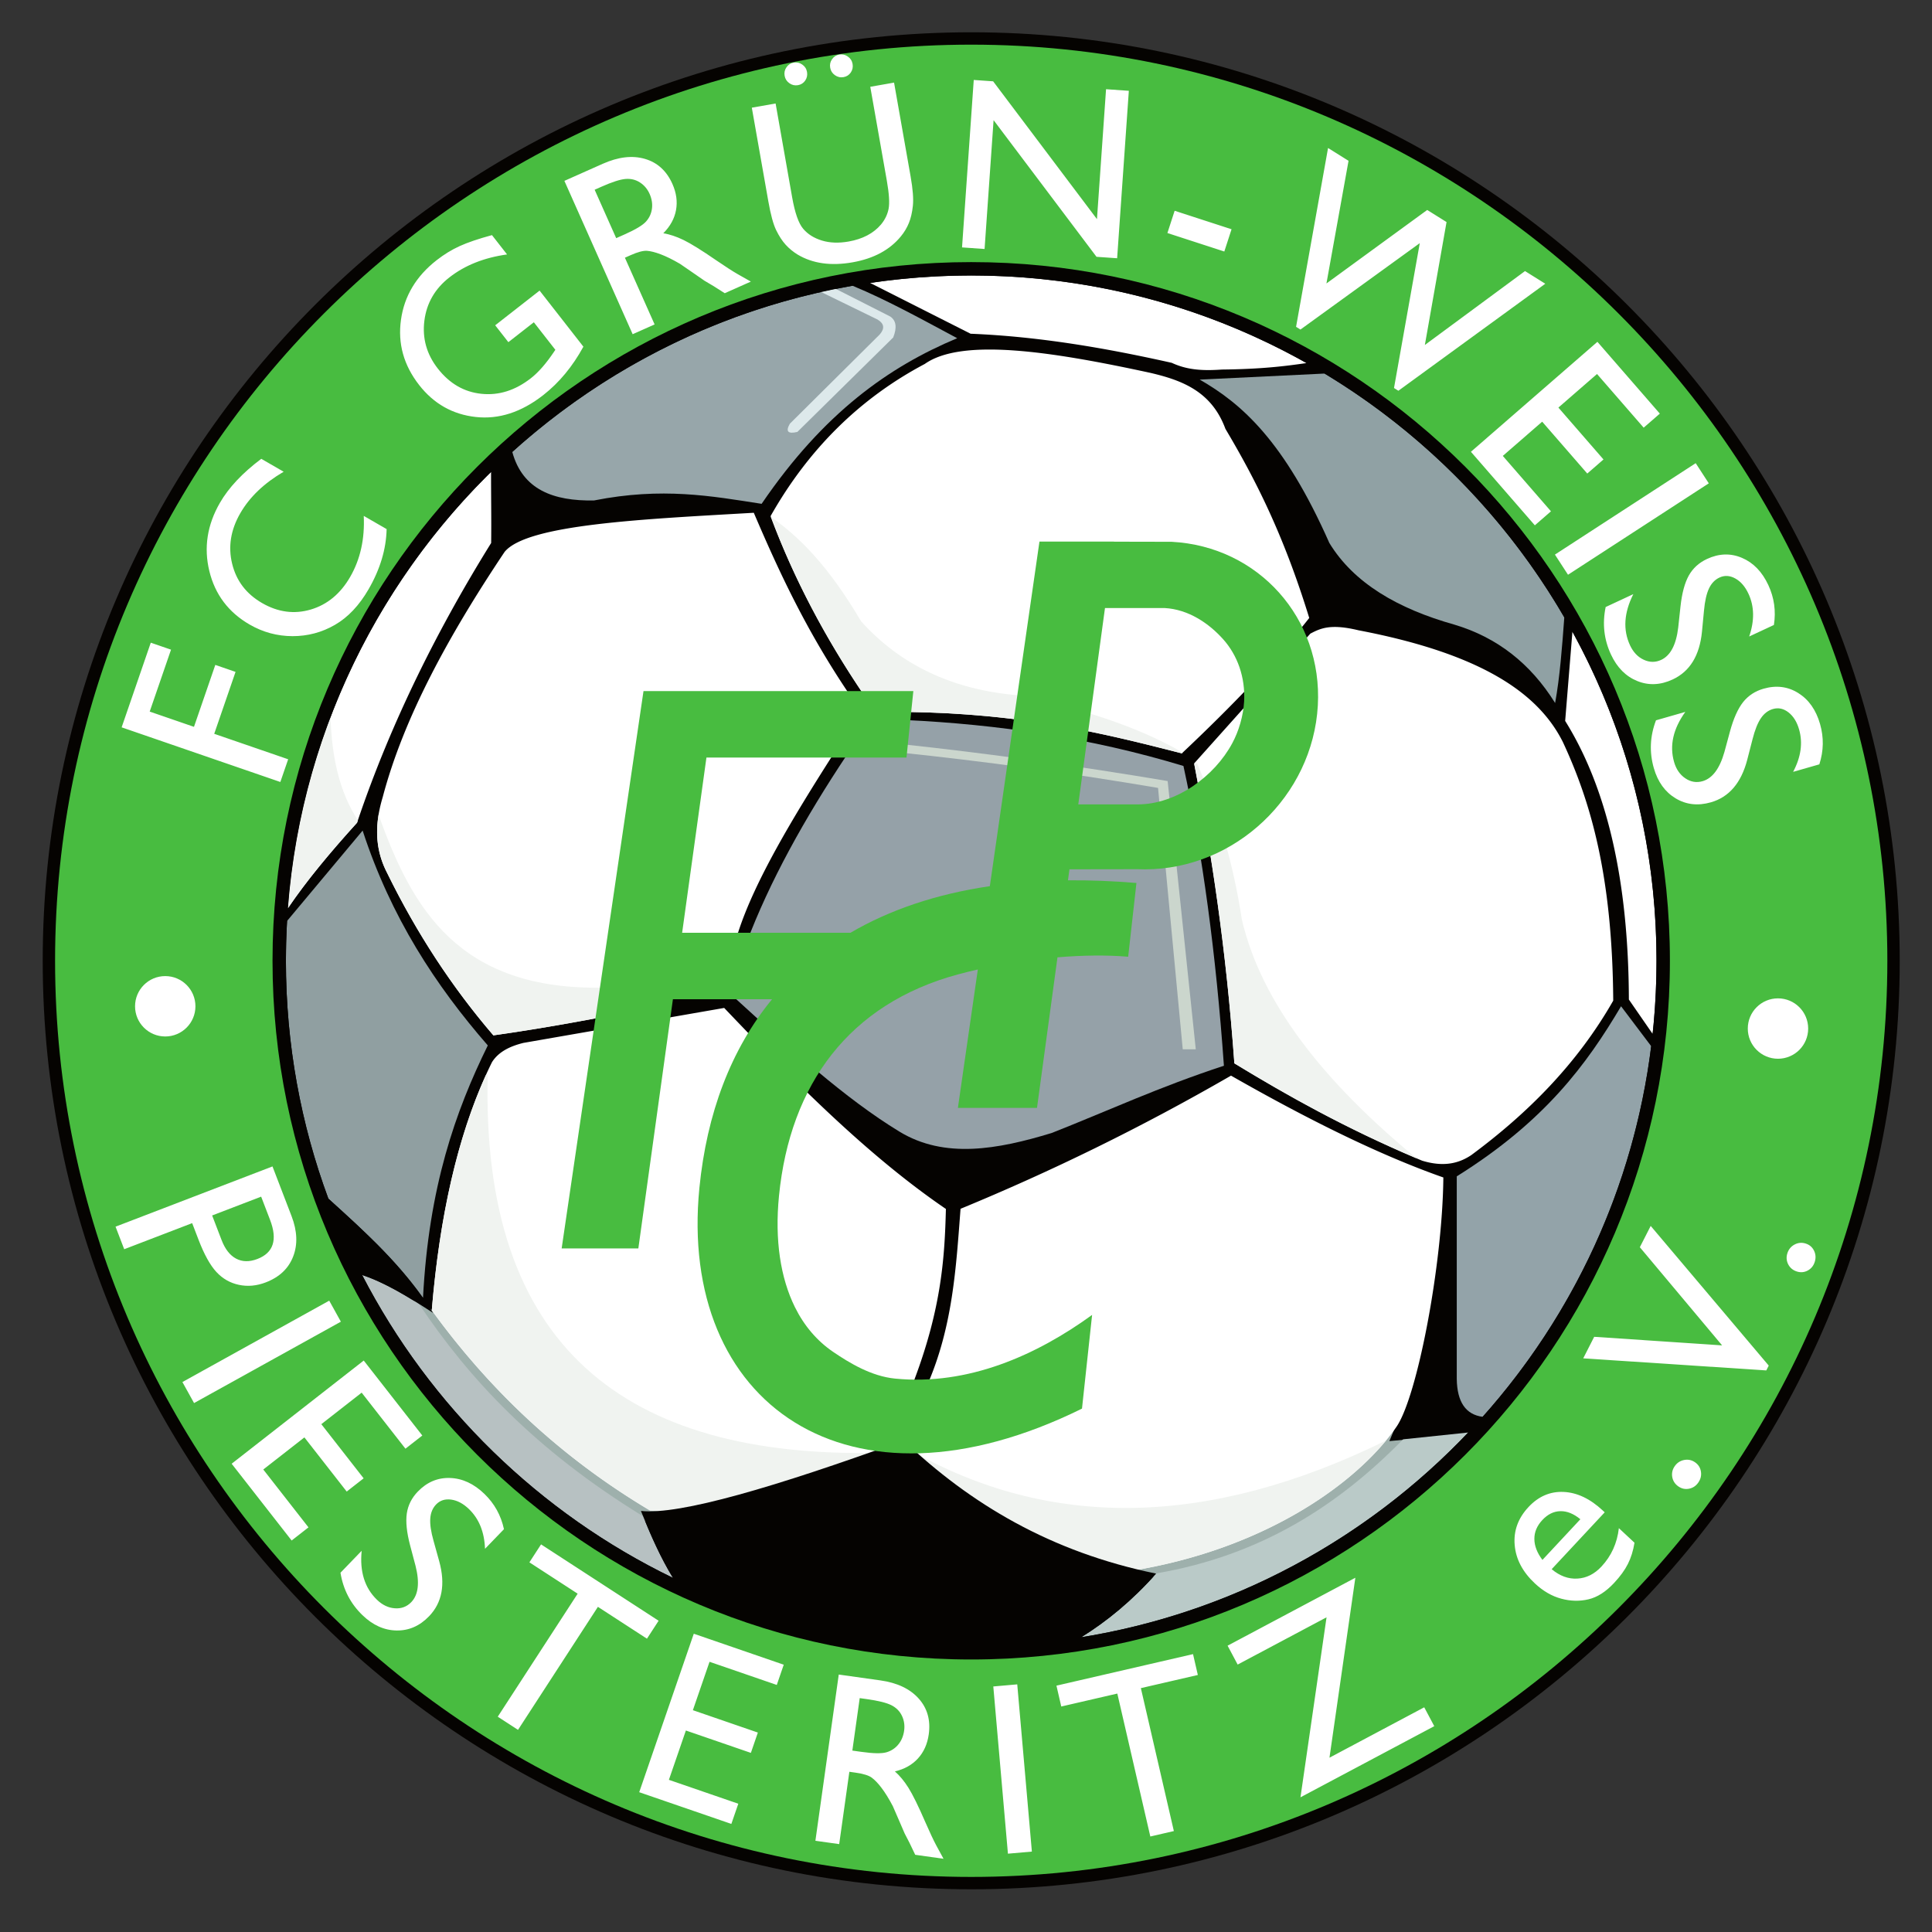<svg xmlns="http://www.w3.org/2000/svg" width="800" height="800"><rect width="100%" height="100%" fill="#333333" stroke="none"/><defs><clipPath id="a"><path d="M0 5339.94V0h5339.95v5339.94z"/></clipPath></defs><g clip-path="url(#a)" transform="matrix(.144 0 0 -.144 17.682 782.318)"><path d="M2669.97 0c1470.57 0 2669.98 1199.39 2669.98 2669.96 0 1470.58-1199.41 2669.98-2669.98 2669.98S0 4140.54 0 2669.96C0 1199.39 1199.4 0 2669.97 0" style="fill:#050301;fill-opacity:1;fill-rule:evenodd;stroke:none"/><path d="M2669.97 35.582c1450.97 0 2634.39 1183.418 2634.39 2634.378 0 1450.98-1183.42 2634.4-2634.39 2634.4S35.586 4120.94 35.586 2669.96C35.586 1219 1219 35.582 2669.97 35.582" style="fill:#48bc40;fill-opacity:1;fill-rule:evenodd;stroke:none"/><path d="m4835.89 3270.56 16.03 59.18c10.17 37.28 22.78 65.18 37.61 84.03 14.88 18.74 34.49 31.61 58.86 38.59 36.5 10.47 69.85 6.29 99.91-12.57 30.03-18.75 50.94-48.45 62.54-88.92 11.13-38.76 10.42-77.37-2.05-116.03l-75.39-21.61c22.61 42.67 28.26 83.3 17.2 121.84-6.2 21.65-16.29 38.01-30.38 49.07-14.08 11.05-29.03 14.37-44.67 9.89-13.94-4-25.63-12.87-34.83-26.56-9.32-13.71-17.31-33.78-24.04-60.37l-15.33-59.49c-17.41-66.32-52.24-106.99-104.39-121.94-37.3-10.69-71.03-6.87-101.42 11.4-30.38 18.29-51.33 47.24-62.76 87.14-13.14 45.8-11.05 91.55 6.28 137.25l84.33 24.18c-35.06-48.83-45.84-96.82-32.31-143.98 5.98-20.85 16.73-36.54 32.37-47.02 15.53-10.51 32.13-13.24 49.59-8.23 28.34 8.13 49.25 36.21 62.85 84.15m-132.91 357.65c-5.93-49.48-22.19-80.48-48.91-92.94-16.46-7.67-33.28-7.58-50.27.37-17.09 7.9-30.16 21.72-39.33 41.38-20.73 44.47-17.6 93.55 9.4 147.26l-79.52-37.07c-9.96-47.85-4.87-93.37 15.26-136.55 17.54-37.61 42.77-62.94 75.64-76.24s66.79-11.79 101.95 4.6c49.16 22.93 77.2 68.54 84.04 136.77l5.83 61.15c2.49 27.32 7.23 48.4 14.28 63.4 6.96 14.95 17.11 25.54 30.26 31.67 14.75 6.88 30.03 5.93 45.66-2.77 15.65-8.72 28.17-23.31 37.69-43.72 16.95-36.34 17.73-77.35 2.08-123.04l71.07 33.14c6.27 40.15.93 78.38-16.11 114.94-17.8 38.14-43.1 64.21-75.7 78.03-32.63 13.93-66.23 12.84-100.63-3.21-22.99-10.71-40.35-26.49-52.11-47.32-11.7-20.95-19.79-50.48-24-88.88zm50.28 472.66 37.64-57.96-404.81-262.88-37.63 57.96zm-282.64 348.94-363.74-316.19 183.83-211.47 46.37 40.3-138.5 159.32 113.21 98.4 129.67-149.16 46.63 40.54-129.66 149.17 111.08 96.56 134.15-154.33 46.46 40.38zm-208.19 203.46 58.3-36.43-422.41-307.72-12.6 7.88 74.12 416.6-343.14-248.5-12.6 7.87 91.98 514.19 58.91-36.82-63.54-352.71L3981.21 4829l55.6-34.76-62.34-353.45zm-1007.5 173.43 163.63-53.17-20.81-64.04-163.63 53.17zm-197.24 349.52 65.53-4.58-33.67-481.5-59.29 4.14-295.96 392.96-25.91-370.45-64.81 4.53 33.67 481.5 55.75-3.89 298.56-396.33zm-767.26 99.59c8.82 1.55 17.04-.24 24.55-5.5 7.63-5.24 12.24-12.33 13.84-21.38 1.6-9.06-.19-17.28-5.13-24.61-5.04-7.36-12.03-11.83-20.87-13.38-9.06-1.6-17.3.3-24.83 5.68-7.53 5.37-12 12.37-13.58 21.31-1.59 9.06.19 17.28 5.38 24.53q7.575 11.04 20.64 13.35m-131-23.11c-8.72-1.53-15.59-5.98-20.65-13.34-5.18-7.25-6.96-15.47-5.37-24.53 1.58-8.94 6.04-15.94 13.58-21.31 7.53-5.38 15.78-7.27 24.83-5.69 8.95 1.58 15.83 6.03 20.88 13.38 4.93 7.34 6.71 15.56 5.11 24.62-1.59 9.06-6.2 16.15-13.83 21.39-7.51 5.26-15.73 7.04-24.55 5.48m220.26-69.52 68.4 12.06 47.57-269.79c6.45-36.58 8.63-64.57 6.57-84.09-2.05-19.65-5.95-36.26-11.56-49.94-5.59-13.8-13.28-26.54-22.94-38.29-31.91-39.04-78.29-63.99-139.03-74.7-61.9-10.91-114.45-3.53-157.52 22.04-13.14 7.99-24.63 17.46-34.72 28.49-9.95 10.94-19.13 25-27.4 41.99-8.26 16.98-15.77 44.64-22.53 82.96l-47.47 269.2 68.4 12.07 47.58-269.79c7.88-44.71 18.47-74.93 31.77-90.55 13.31-15.74 31.32-26.93 53.99-33.83 22.76-6.88 48.3-7.76 76.64-2.77 40.42 7.13 71.42 23.49 93.14 48.99 11.35 13.73 18.64 28.79 21.84 45.29 3.08 16.47 1.45 43.37-5.16 80.87zM1606 4895.53c31.03 13.81 54.17 21.27 69.59 22.59 15.42 1.31 29.26-1.94 41.73-9.95 12.32-7.94 21.59-18.91 27.78-32.81 6.28-14.11 8.66-28.16 6.88-42.12-1.75-14.08-7.25-26.34-16.76-37.16-9.41-10.76-30.19-23.25-62.18-37.5l-23.92-10.64-61.97 139.19zm90.46-423.8 63.12 28.1-85.42 191.87 16.37 7.29c20.58 9.16 36.4 13.37 47.23 12.52 10.84-.86 24.04-4.15 39.61-10.12 15.68-5.93 34.02-14.93 55.11-27.23l36.47-25.07 33.94-23.48 20.01-11.88c2.93-1.66 5.04-2.91 6.12-3.6l32.23-20.5 75.09 33.43-37.42 21.16c-14.88 8.48-35.56 21.86-62.09 39.99-42.1 29.03-73.43 48.38-94.04 58.43-20.57 9.95-39.97 16.42-58.21 19.4 19.9 19.96 32.09 42.16 36.56 66.62 4.48 24.45 1.06 49.53-10.36 75.17-16.78 37.7-43.22 61.7-79.23 72.12-36.01 10.43-76.39 5.75-120.99-14.11l-110.42-49.16zm-395.31 25.64 127.68 99.76 125.96-161.24c-31.01-56.85-69.49-103.37-115.57-139.38-63.01-49.23-127.66-70.11-193.98-62.8-66.48 7.32-120.67 38-162.78 91.9-44.36 56.78-61.81 119.33-52.25 187.55 9.45 68.15 43.62 125.36 102.44 171.32 21.38 16.7 43.54 30.28 66.41 40.66 22.86 10.39 53.82 20.95 92.84 31.53l43.42-55.57c-65.9-9.13-121.28-31.14-165.88-66-41.54-32.45-65.54-73.95-71.93-124.57-6.38-50.64 6.55-96.51 38.72-137.67 33.76-43.21 75.57-67.41 125.51-72.53 49.95-5.14 97.24 9.82 142.12 44.88 21.74 16.99 43.84 42.33 66.47 76.02l3.8 5.66-61.86 79.18-73.23-57.21zm-377.931-548.09 65.765-37.98c-1.347-57.77-18.648-115.32-51.839-172.82-26.95-46.67-59.165-80.78-96.77-102.5-37.437-21.68-78.133-32.5-121.984-32.52-43.899.16-84.922 11.18-123.215 33.29-60.867 35.14-99.531 86.33-115.942 153.68-16.406 67.35-6.339 132.88 30.395 196.51 25.351 43.91 65.019 85.96 118.91 126.48l64.344-37.15c-56.129-32.82-97.715-72.54-124.66-119.21-27.594-47.79-35.481-96.35-23.461-145.36 11.949-49.12 40.593-86.76 86.144-113.06 45.856-26.47 92.567-32.61 140-18.6 47.5 14.11 85.305 45.39 113.25 93.79 29.246 50.67 42.227 109.22 39.063 175.45m-696.223-608.01 83.809 243.41 58.211-20.04-61.317-178.07 127.336-43.85 61.313 178.07 58.207-20.04-61.313-178.07 212.633-73.22-22.496-65.34zM5016.96 1829.23c3.65 11.21 10.55 19.51 20.73 24.88 10.33 5.44 21.03 6.31 32.13 2.7 11-3.56 18.91-10.48 23.8-20.62 4.96-10.29 5.56-21.03 1.84-32.47-3.6-11.1-10.37-19.32-20.4-24.62-9.87-5.21-20.31-6.04-31.3-2.47-11.1 3.6-19.28 10.48-24.54 20.61-5.11 10.22-5.87 20.88-2.26 31.99m-424.31 17.09 31.21 61.26 339.45-401.66-7.07-13.87-526.4 34.75 31.53 61.88 367.83-24.63zM4693 1216.8c6.77 9.65 15.8 15.56 27.1 17.73 11.47 2.19 21.95-.11 31.51-6.81 9.47-6.63 15.02-15.55 16.72-26.69 1.75-11.29-.82-21.73-7.72-31.59-6.69-9.56-15.56-15.44-26.7-17.58-10.98-2.1-21.2.16-30.66 6.79-9.56 6.7-15.37 15.66-17.44 26.9-1.91 11.26.49 21.68 7.19 31.25m-380.44-269.589 109.07 116.939c-19.42 16-38.71 23.68-57.72 23.18-19.09-.41-36.31-9.02-51.67-25.5-15.36-16.47-23.07-34.6-22.88-54.45.11-19.771 7.81-39.86 23.2-60.169m179.05 136.819-152.49-163.51c23.38-19.551 47.97-28.618 73.95-27.051 25.99 1.41 49.02 12.972 69.29 34.711 28.31 30.359 44.97 67.07 49.97 110.3l44.93-41.898c-3.7-23-10.09-43.32-18.98-60.992-8.89-17.66-22.11-35.82-39.56-54.527-23.89-25.614-48.53-41.333-73.87-47.223-25.4-5.981-51.46-5.391-78.24 1.851-26.86 7.161-52.07 21.801-75.63 43.75-35.35 32.969-54.82 69.86-58.25 110.622-3.51 40.667 9.74 77.007 39.58 108.997 28.71 30.8 62.49 45.41 101.1 43.59 38.69-1.73 76.19-19.45 112.42-53.23zM3407.22 700.563l367.36 195.316-74.41-517.43 272.49 144.883 28.85-54.25-384.74-204.57 74.98 517.609-255.62-135.91zm-492.14-114.961 392.75 90.668 13.84-59.969-163.85-37.832 94.89-411.008-67.68-15.641-94.89 411.02-161.21-37.219zm-181.58-2.332 68.86 6.031 42.06-480.84-68.85-6.031zm-363.7-36.379-20.44 2.871-21.2-150.871 25.93-3.649c34.68-4.871 58.91-5.293 72.59-1.152 13.81 4.14 24.98 11.621 33.92 22.633 8.9 10.886 14.33 24.058 16.48 39.347 2.12 15.082.06 29.301-6.17 42.559-6.33 13.391-16.34 23.492-30.11 30.551-13.79 7.062-37.37 12.992-71 17.711m-147.86-407.332 67.17 477.98 119.7-16.816c48.35-6.801 85.07-24.231 110.08-52.153 25.02-27.929 34.72-62.281 28.98-103.148-3.91-27.793-14.3-50.871-31.05-69.231-16.75-18.371-38.86-30.75-66.31-37.128 13.88-12.204 26.92-27.961 39.08-47.293 12.15-19.457 28.47-52.457 48.79-99.387 12.89-29.442 23.33-51.754 31.46-66.82l20.53-37.782-81.39 11.45-16.48 34.46c-.55 1.149-1.67 3.329-3.28 6.301l-10.67 20.668-16.35 37.903-17.63 40.589c-11.38 21.61-22.15 38.95-32.31 52.278-10.04 13.332-19.5 23.121-28.24 29.582-8.73 6.468-24.37 11.289-46.68 14.418l-17.75 2.5-29.23-207.989zM1872.22 734.91l258.68-89.07-20.03-58.199-193.36 66.57-47.91-139.16 186.88-64.352-20.12-58.429-186.88 64.351-48.83-141.832 199.59-68.726-20-58.083-264.93 91.219zm-439.17 256.903-33.53-51.641 138.76-90.102-229.74-353.769 58.25-37.832 229.74 353.761 141.04-91.589 33.52 51.629zm-360.89-61.821-15.72 59.278c-9.82 37.35-12.85 67.83-9.43 91.58 3.51 23.65 14.06 44.61 31.68 62.85 26.37 27.31 57.34 40.36 92.81 39.06 35.38-1.22 68.34-16.49 98.62-45.73 29.01-28.02 47.7-61.81 56.23-101.51l-54.47-56.43c-1.76 48.26-17.19 86.28-46.03 114.13-16.2 15.65-33.13 24.78-50.85 27.31-17.72 2.52-32.32-2.07-43.62-13.77-10.08-10.44-15.77-23.97-16.9-40.41-1.21-16.54 1.92-37.92 9.38-64.31l16.46-59.181c18.08-66.148 8.25-118.789-29.43-157.808-26.95-27.899-58.08-41.461-93.54-40.828-35.452.629-68.069 15.238-97.92 44.078-34.274 33.101-55.332 73.762-63.184 122l60.949 63.121c-5.965-59.832 8.703-106.781 43.993-140.852 15.609-15.078 32.761-23.281 51.542-24.539 18.71-1.34 34.46 4.61 47.07 17.66 20.48 21.219 24.54 55.981 12.36 104.301M923.148 1520.46l-379.796-296.73 172.503-220.79 48.415 37.82-129.961 166.35 118.207 92.34 121.679-155.74 48.696 38.04-121.684 155.75 115.977 90.61 125.896-161.14 48.51 37.9zm-99.242 172.19 33.496-60.44-422.16-234.01-33.5 60.44zm-170.129 232.37-25.609 66.72-140.918-54.1 27.098-70.57c10.093-26.31 23.992-44.09 41.781-53.56 17.887-9.42 38.246-9.82 61.254-.99q69.367 26.625 36.394 112.5m-444.304-19.6 451.273 173.22 54.859-142.9c16.473-42.94 17.993-81.76 4.567-116.22-13.379-34.58-39.625-59.31-78.711-74.31-26.32-10.1-52.082-12.41-77.258-7.05-25.285 5.33-46.82 17.66-64.707 36.94s-35.058 50.2-51.41 92.81l-18.301 47.67-195.426-75.01z" style="fill:#fff;fill-opacity:1;fill-rule:nonzero;stroke:none"/><path d="M4989.88 2561.93c47.94 0 86.81-38.87 86.81-86.81 0-47.93-38.87-86.81-86.81-86.81-47.93 0-86.81 38.88-86.81 86.81 0 47.94 38.88 86.81 86.81 86.81m-4637.517 64.03c47.934 0 86.813-38.88 86.813-86.81 0-47.94-38.879-86.81-86.813-86.81-47.929 0-86.804 38.87-86.804 86.81 0 47.93 38.875 86.81 86.804 86.81" style="fill:#fff;fill-opacity:1;fill-rule:evenodd;stroke:none"/><path d="M2669.97 4661.27c1099.59 0 1991.3-891.72 1991.3-1991.31 0-1099.57-891.71-1991.3-1991.3-1991.3-1099.58 0-1991.302 891.73-1991.302 1991.3 0 1099.59 891.722 1991.31 1991.302 1991.31" style="fill:#050301;fill-opacity:1;fill-rule:evenodd;stroke:none"/><path d="M2669.97 4661.27c1099.59 0 1991.3-891.72 1991.3-1991.31 0-1099.57-891.71-1991.3-1991.3-1991.3-1099.58 0-1991.302 891.73-1991.302 1991.3 0 1099.59 891.722 1991.31 1991.302 1991.31z" style="fill:none;stroke:#ea1e26;stroke-width:2.16;stroke-linecap:butt;stroke-linejoin:miter;stroke-miterlimit:22.926;stroke-opacity:1;stroke-dasharray:none"/><path d="m3894.57 1341.95-22.15-53.14 68.65 6.4-188.54-159.77-204.51-127.82-170.96-68.71-196.53-43.14-65.51 20.769 12.79 15.981 226.88 47.929 247.65 111.841 228.48 175.76zM1060.85 1704.48l103.58-166.77 174.96-182.18 142.76-123.32 125.97-98.1 128.76-78.48 61.59-4.21-5.59 37.85-208.56 124.71-298.12 262.07-118.97 152.76-51.79 39.24z" style="fill:#9eb0ac;fill-opacity:1;fill-rule:evenodd;stroke:none"/><path d="M2092.98 3948.61c66.81-179.38 157.06-349.39 266.74-511.63 40.7-17.16 81.41-34.32 122.12-51.49 335.65-4.1 566.41-60.73 793.79-119.06 146.22 137.84 271.54 268.71 366.37 389.35-75.13 244.17-157.35 402.85-241.04 543.81-39.52 107.46-124.2 139.56-215.32 160.89-286.86 62.33-542.71 101.01-649.17 25.74-186.4-98.67-334.23-244.55-443.49-437.61m-764.86-102.98c-162.93-243.46-290.49-478.35-350.292-704.68-21.965-72.94-25.168-145.86 12.852-218.82 84.64-172.67 186.41-328.19 305.3-466.57 146.75 20.64 293.51 48 440.28 77.22 87.84 72.94 175.68 145.88 263.53 218.81 47.11 146.95 157.44 330.37 273.15 511.63 19.29 64.36 22.5 115.84 41.79 180.2-122.25 182.39-199.33 349.69-269.95 514.84-318.13-18.4-652.1-32.96-716.66-112.63m3070.65-229.44c154.09-280.87 241.8-603.33 241.8-946.23 0-71.01-3.86-141.1-11.19-210.18l-68.27 98.75c-1.08 340.02-62.14 607.08-183.19 801.22zm-1920.14-2386.6c21.42 72.93 42.84 145.87 64.27 218.81 74.21 169.47 83.4 338.95 96.41 508.41 259.24 106.86 518.49 233.16 777.73 382.91 219.19-125.05 425.65-227.83 610.59-292.82-2.38-251.42-74.87-629.99-134.71-716.82-111.53-161.86-387.73-361.74-794.04-419.06-142.48-9.649-249.61-6.418-392.08-16.079-76.06 111.549-152.12 223.099-228.17 334.649M1292.02 2378.57c-91.19-184.28-148.92-422.2-173.19-713.74 162.11-223.25 364.98-419.27 627.5-575.51 106.25-9.21 212.5-18.42 318.76-27.64 117.13 66.18 234.27 132.36 351.4 198.53 30.11 68.69 60.23 137.4 90.36 206.09 77.57 206.56 86.86 350.95 90.35 490.06-220.91 150.63-430.07 360.13-637.53 578.02-192.43-33.51-384.86-67.02-577.29-100.52-38.92-9.63-71.55-25.56-90.36-55.29m2018.95 858.9c49.43-254.84 92.01-530.22 115.7-862.35 159.05-96.81 329.35-191.74 539.9-279.95 61.59-18.77 105.51-8.04 141.4 16.08 163.23 120.8 304.9 263.19 408.15 444.06-2.36 360-65.04 572.34-144.62 743.3-68.54 137.3-228.15 253.14-588.11 321.78-80.52 19.42-109.38 5.42-138.19-9.65-111.41-124.43-222.81-248.85-334.23-373.27M705.094 2820.99c37.179 490.12 253.785 930.14 584.186 1254.69-.18-69.19 1.17-132.21.28-204.3-149.98-241.32-287.09-511.61-385.65-804.44-76.719-84.6-145.625-167.24-198.816-245.95M2669.97 4640.57c350.26 0 679.12-91.53 964.19-251.82-61.95-8.92-127.65-17.3-242.85-18.61-48.21-3.25-96.41-3.28-144.61 19.3-189.21 42.38-380.7 75.64-578.46 83.66l-288.89 146.09a1986.4 1986.4 0 0 0 290.62 21.38" style="fill:#fff;fill-opacity:1;fill-rule:evenodd;stroke:none"/><path d="M1726.5 1072.49c24.95-60.9 51.65-120.927 86-177.131-383.98 185.951-698.54 492.821-894.117 871.181 51.906-16.89 107.307-47.84 163.817-83.25l.98-1.79c141.63-211.87 332.13-417.8 643.32-609.01" style="fill:#b7c1c2;fill-opacity:1;fill-rule:evenodd;stroke:none"/><path d="M1093.59 1700.58c-78.85 110.96-175.656 197.99-272.145 285.42-78.902 213.09-122.074 443.48-122.074 683.96 0 38.52 1.234 76.72 3.41 114.69l217.196 259.76c81.383-249.36 209.953-445.66 359.933-617.81-93.39-189.8-169.92-407.74-186.32-726.02" style="fill:#909fa1;fill-opacity:1;fill-rule:evenodd;stroke:none"/><path d="M3686.07 4358.58c284.66-171.69 522.33-413.29 689.35-701.03-6.14-83.47-12.75-172.17-26.41-246.31-70.71 113.7-167.13 188.78-289.24 225.24-164.18 46.13-290.05 120.14-359.94 234.9-129.5 292.88-251.89 400.56-372.78 469.8z" style="fill:#90a1a4;fill-opacity:1;fill-rule:evenodd;stroke:none"/><path d="M4625.28 2424.44c-50.58-406.72-225.14-774.97-484.66-1065.81-48.72 6.44-73.52 42.77-74.42 109.07v582.42c253.37 158.17 373.83 322.4 472.42 489.1z" style="fill:#93a3a9;fill-opacity:1;fill-rule:evenodd;stroke:none"/><path d="M3396.61 2368.13c-186.75-61.15-330.1-128.22-495.15-193.32-155.87-47.53-308.29-74.99-437.93 3.95-156.98 95.58-314.31 239.38-471.47 382.7 10.52 53.26 21.05 106.52 31.57 159.78 65.92 175.24 166.19 356.72 289.98 542.49 55.23 32.88 110.47 65.76 165.7 98.63 266.97-12.54 533.96-51.27 800.91-132.17 54.33-249.14 93.62-539.28 116.39-862.06" style="fill:#95a1a8;fill-opacity:1;fill-rule:evenodd;stroke:none"/><path d="M2465.5 3293.32c256.45-27.36 512.88-63.37 769.35-106.52 26.96-257.11 53.91-514.21 80.88-771.32h-37.48c-23.67 250.53-47.35 501.06-71.02 751.59-247.24 42.08-497.12 76.28-749.62 102.58 2.63 7.89 5.27 15.78 7.89 23.67" style="fill:#cbd6cd;fill-opacity:1;fill-rule:evenodd;stroke:none"/><path d="M1350.29 4133.23c269.3 243.01 605.94 412.76 978.55 477.82 100.8-41.74 199.51-96.73 300.83-150.83-196.04-82.03-383.51-213.96-562.4-476.22-144.29 22.38-285.31 48.56-482.05 9.66-116.45-2.09-205.38 30.88-234.93 139.57" style="fill:#97a6aa;fill-opacity:1;fill-rule:evenodd;stroke:none"/><path d="M2236.78 4593.82c54.54-26.59 109.07-53.18 163.62-79.77 19.38-11.48 21.52-25.85 6.46-43.1-86.12-85.51-172.23-171.02-258.34-256.52-12.92-22.27-5.74-30.17 21.52-23.72 91.86 90.54 183.71 181.08 275.58 271.61q17.205 43.125-8.61 60.36c-52.4 26.59-104.78 53.18-157.17 79.76-14.36-2.88-28.71-5.75-43.06-8.62" style="fill:#dde9eb;fill-opacity:1;fill-rule:evenodd;stroke:none"/><path d="M4099.09 1313.53c-291.84-307.31-681.65-520.69-1119.4-589.839l6.46 1.071c74.77 46.398 146.93 105.84 215.56 183.051l-1.46.296c304.43 51.75 526.75 197.401 711.69 385.821z" style="fill:#bacac8;fill-opacity:1;fill-rule:evenodd;stroke:none"/><path d="M3319.45 3237.92c55.71-130.59 102.28-274.88 128.78-449.33 56.06-240.39 236.49-467.91 502.23-686.62-203.15 86.3-368.82 178.82-523.79 273.15-23.64 331.41-66.09 606.3-115.38 860.67zm-1225.63 708.45c79.6-55.85 163.17-136.95 259.78-300.55 110.96-122.89 259.79-197.12 454.32-212.61 171.66-37.37 333.9-85.76 470.18-164.44l-2.47-2.34c-227.38 58.33-458.14 114.96-793.79 119.06-40.71 17.17-81.42 34.33-122.12 51.49-109.22 161.57-199.18 330.85-265.9 509.39m-1128-856.48c96.22-269.86 230.32-507.1 651.86-497.04l199.27 6.95-80.69-67.02c-146.77-29.22-293.53-56.58-440.28-77.22-118.89 138.38-220.66 293.9-305.3 466.57-29.149 55.93-34.039 111.85-24.86 167.76m313.93-745.87c-20.48-784.13 394.49-1105.57 1127.72-1088.9l-342.38-193.44c-106.26 9.22-212.51 18.43-318.76 27.64-262.52 156.24-465.39 352.26-627.5 575.51 22.64 271.94 74.4 497.22 155.26 675.84zm2583.07-1053.61c-515.02-252.66-969.22-254.51-1368.05-27.9l-9.61-10.7-6.53-22.22c76.05-111.55 152.11-223.1 228.17-334.649 142.47 9.661 249.6 6.43 392.08 16.079 373.64 52.71 637.22 226 763.94 379.39M827.656 3370.49c3.5-117.37 27.012-218.34 78.746-296.21l-2.492-7.34c-76.719-84.6-145.625-167.24-198.816-245.95 14.578 192.19 56.765 376.67 122.562 549.5" style="fill:#f0f3f0;fill-opacity:1;fill-rule:evenodd;stroke:none"/><path d="M2669.97 4679.09c-1109.41 0-2009.13-899.71-2009.13-2009.13 0-1109.4 899.72-2009.12 2009.13-2009.12 1109.42 0 2009.13 899.72 2009.13 2009.12 0 1109.42-899.71 2009.13-2009.13 2009.13M1122.44 1657.55c-83.36 132.12-192.374 230.03-300.995 328.45-78.902 213.09-122.074 443.48-122.074 683.96 0 1088.15 882.449 1970.61 1970.599 1970.61s1970.6-882.46 1970.6-1970.61c0-982.75-719.84-1797.628-1660.88-1946.269l6.46 1.071c74.77 46.398 146.93 105.84 215.56 183.051-303.04 61.929-534.69 200.817-726.29 382.907-368.26-133.68-644.11-214.93-755.23-202.71 26.79-66.22 55.04-131.67 92.31-192.651-383.98 185.951-698.54 492.821-894.117 871.181 64.176-20.9 133.687-63.25 204.057-108.99" style="fill:#050301;fill-opacity:1;fill-rule:evenodd;stroke:none"/><path d="m3054.64 3684.32-76.78-564.63h170.94c111.18 0 220.84 80.82 271.88 175.96 9.39 17.53 17.19 36.69 23.07 57.21 6 20.97 9.73 41.69 10.86 61.74l.04.62h.04l.03.5c3.7 70.08-19.36 133.02-60.2 178.75-40.75 45.61-99.52 86.04-168.37 89.85zm26 191.11-.04-.29 165.74-.34c249.54-13.18 434.26-220.01 420.36-470.62-14.43-260.23-237.16-471.26-497.39-471.26-6.68 0-13.5.18-20.12.41l-196.72-.3-4.31-31.69c62.86.58 128.46-1.89 196.94-7.66l-23.76-212.05c-62.26 5.31-132.27 4.23-203.3-1.69l-58.87-432.92h-227.46l57.31 397.93c-19.66-4.42-38.75-9.14-57.05-14.09-312.65-84.62-483.03-316-514.72-636.91-12.61-127.63 4.45-236.25 45.79-319.96 26.48-53.63 63.7-97.2 109.78-128.56 47.41-32.27 110.26-70.21 178.06-76.9 210.37-20.76 407.17 67.33 566.71 183.11l-29.05-269.43c-674.57-333.12-1161.27 15.99-1100.22 634.27 21.2 214.67 90.66 398.95 208.98 542.92h-285.09l-99.41-716.65h-220.53l235.35 1602.69h775.93l-19.7-191.11H1908.6l-69.88-503.83h483.97c112.06 65.54 245.58 111.2 400.84 134.06l142.69 990.87z" style="fill:#48bc40;fill-opacity:1;fill-rule:evenodd;stroke:none"/></g></svg>